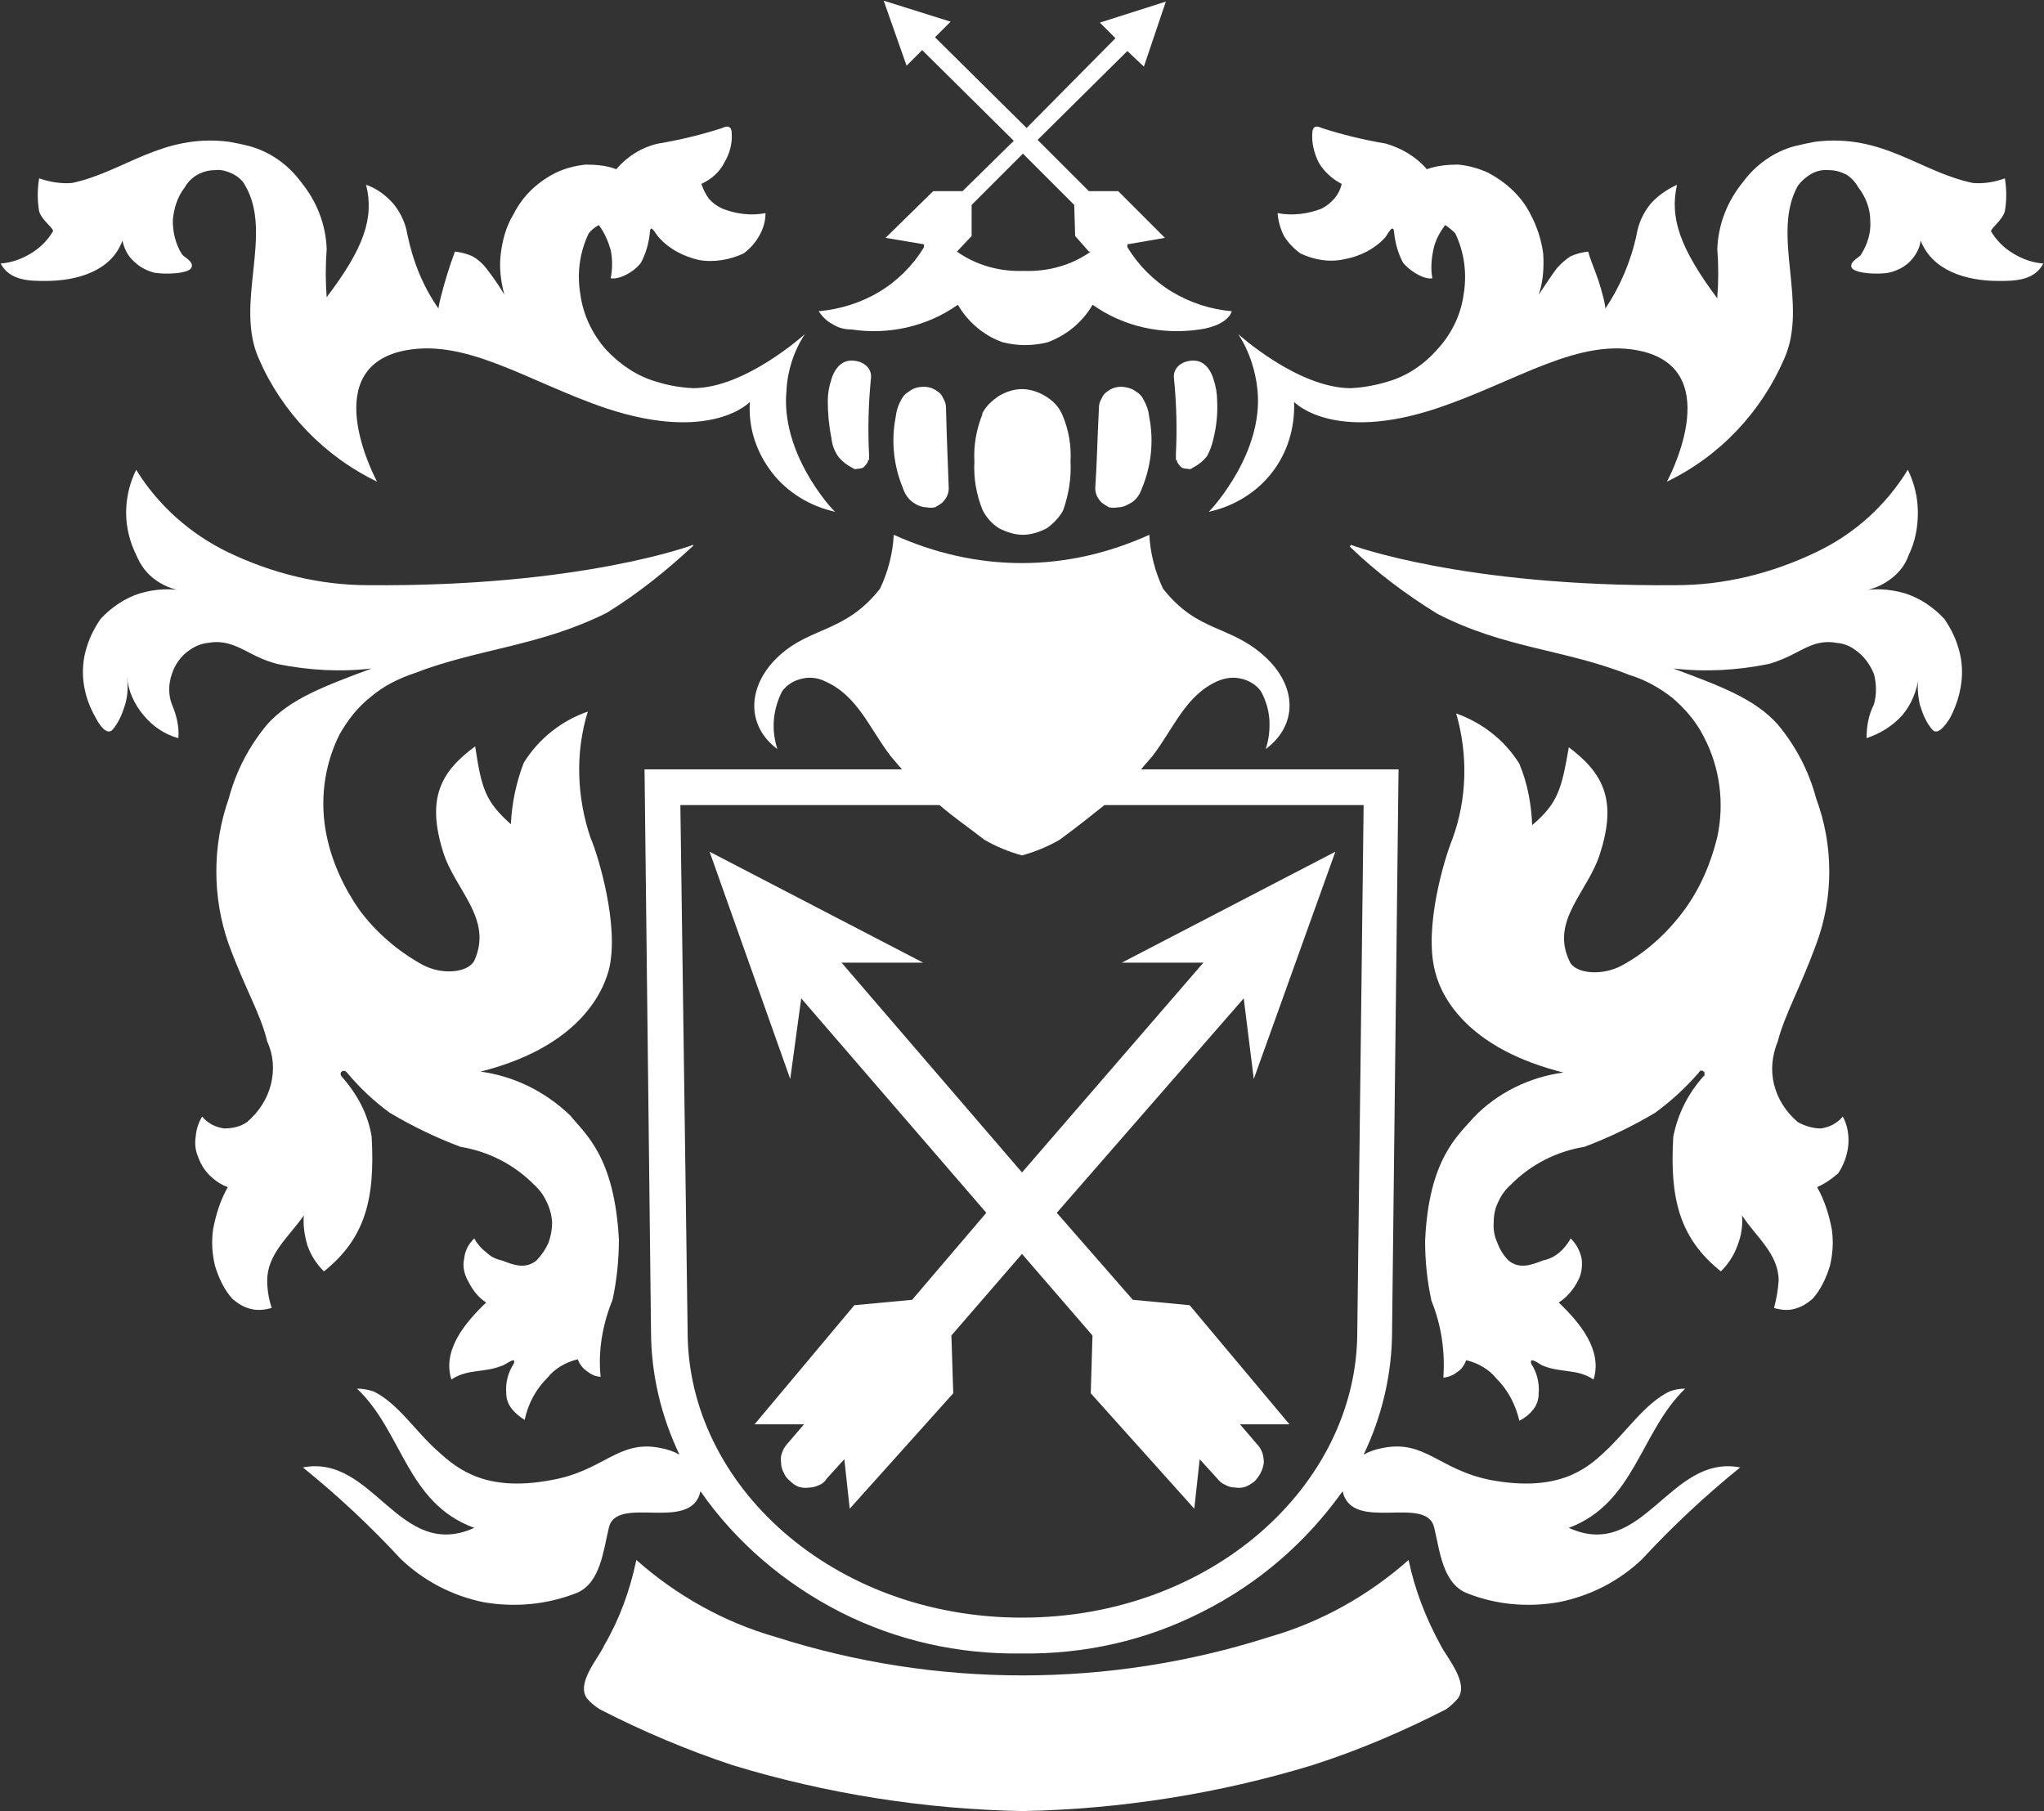 <svg version="1.2" xmlns="http://www.w3.org/2000/svg" viewBox="0 0 1546 1370" width="1546" height="1370">
	<rect x="0" y="0" width="1546" height="1370" fill="#333333" stroke="none"/>
	<title>BOLS</title>
	<style>
		.s0 { fill: #ffffff } 
	</style>
	<path id="Layer" class="s0" d="m1021.7 412.1c0 0 84.6 31.9 246 30.5 36.7 0 72.7-9 106-25 29.1-13.8 52.7-35.3 69.3-62.3 4.8 9.7 7.6 20.8 7.6 32.5 0 11.1-2.1 22.2-6.9 31.9-2.8 8.3-8.3 14.6-15.3 19.4-6.9 4.9-15.2 7.6-23.5 8.3 11.8-2.7 24.2-2.1 36 1.4 11.1 3.5 21.5 10.4 29.8 19.4 7.6 11.1 12.5 23.6 13.2 36.7 0.7 13.2-2.8 26.4-9 38.2-3.5 5.5-9 13.1-13.2 9-4.9-5.6-7.6-12.5-9.7-19.4-1.4-7-2.1-13.9-0.7-20.8-1.4 10.4-5.5 20.8-12.5 29.1-7.6 8.3-16.6 13.8-27 17.3 0-9 1.4-17.3 5.6-25.6 2-7 2-15.3 0-22.9-2.8-6.9-7.7-13.9-13.9-18q-6.2-4.9-14.6-5.6-7.6-1.4-15.2 0.7c-11.8 3.5-18.7 10.4-36 15.3-23.6 4.8-47.8 6.2-72.1 3.4 35.4 13.2 61.7 22.9 79 42.3q20.8 25 29.1 56.1c13.2 35.4 13.2 74.9 0 110.2-12.5 34-23.6 52.7-29.1 73.5-4.2 10.4-5.5 21.5-2.8 32.5 2.8 11.1 9 20.8 18 28.5 4.9 2.7 11.1 4.8 17.4 4.8q4.8-0.7 9-2.8 4.8-2.7 7.6-6.2c3.5 6.2 4.8 13.9 4.2 21.5-0.7 7.6-3.5 15.2-7.7 21.5-4.8 4.1-9.7 7.6-15.9 10.4 5.5 9.7 9 20.7 11.1 31.8 1.4 9.7 0.7 18.7-1.4 27.7-2.8 9.1-6.9 18.1-13.2 25-4.1 3.5-8.3 6.2-13.8 7.6-4.9 1.4-10.4 0.7-15.3-0.7q2.8-10.4 3.5-20.8c0-20.1-17.3-33.2-27.7-49.2 0.7 7.7-0.7 16-3.5 22.9-2.8 7.6-6.9 13.9-12.5 19.4-31.1-24.9-38.8-54.7-36-101.9q5.2-25.9 22.9-45.7 0.7 0 0.7-0.7 0-0.7 0-1.4 0 0 0-0.7 0-0.7-0.7-0.7-0.7-0.7-0.7-0.7-0.7 0-1.4 0-0.7 0-0.7 0.7-0.7 0-0.7 0.7-15.2 17.4-33.2 30.5-25.7 15.3-53.4 25.7c-20.8 3.4-40.2 13.1-55.4 28.4q-6.3 5.5-9.7 13.1-3.5 7-3.5 15.3-0.7 8.3 2.8 15.9 2.8 7.6 8.3 13.2c8.3 6.9 17.3 3.5 26.3 0q7-1.4 12.5-6.2 4.9-4.2 8.3-10.4c4.2 4.1 6.9 9 8.3 15.2 0.7 5.5 0 11.8-2.7 16.6q-5.2 10.4-14.6 16.7c15.9 15.2 33.3 36 26.3 58.2-12.4-8.3-24.9-4.9-38.1-10.4-1.4 0-11.1-8.3-9-1.4 4.2 6.2 6.3 14.5 5.6 22.2q0 7.2-4.2 12.4-4.1 5.2-10.4 8.4c-2.8-11.8-8.3-22.9-17.3-31.9-5.5-6.9-13.9-11.8-22.9-13.9-1.4 3.5-3.4 7-6.9 9q-4.2 3.5-10.4 4.2c1.4-19.4-1.4-39.5-9-58.2q-4.8-22.2-4.8-45.1c2.7-63 25.6-80.3 36.7-93.5 18-18.7 42.2-30.5 67.9-34-69.3-17.3-91.5-54-97-76.2-9-33.9 7.6-87.3 13.1-100.5 11.1-30.5 11.8-63.7 2.8-94.9 19.4 6.9 36.7 20.1 47.8 38.1 6.3 15.2 9 30.5 9.7 46.4 19.4-16.6 22.2-27 27.7-58.9 25.7 19.4 36.8 39.5 23.6 80.4-9 29.1-38.1 50.6-22.9 81.8 4.2 9 24.3 11.1 39.5 2.8 18-9.7 34-24.3 46.4-40.9 12.5-16.7 20.8-36.1 25.7-56.2 5.5-25.6 2.1-52.6-10.4-76.2-5.6-11.1-13.9-20.8-23.6-29.1-9.7-7.6-20.8-13.8-32.5-17.3-48.5-19.4-95-20.1-145.5-46.4-23.6-14.6-45.8-31.2-65.9-50.6"/>
	<path id="Layer" class="s0" d="m1298.9 225q1.4-18 0-36.7c0.7-18.8 7.6-36.1 19.4-50.6 9.7-13.2 23.5-22.9 38.8-27.1q8.3-2 15.9-3.4c51.3-6.3 79 22.8 119.2 31.2 8.3 0.7 16.6-0.7 24.2-3.5q2.1 12.5 0 24.9c-2 7-11.1 13.2-10.4 15.3q6.3 10.4 16.7 16.6c6.9 4.2 14.5 7 22.8 7.6-6.9 13.2-22.1 13.2-33.9 13.2-24.3 0-49.9-7.6-58.9-30.5-0.7 6.3-4.2 11.8-8.3 16-4.2 4.1-9.7 6.9-16 8.3-8.3 1.4-24.2 0.7-27.7-3.5-2.7-4.8 6.3-8.3 7-10.4 4.8-7.6 7.6-16.6 6.9-25.6 0-9-3.5-18-9-25q-3.5-6.2-9-9.7c-4.2-2.1-8.3-3.4-13.2-3.4q-6.9-0.7-13.2 2.7-6.2 3.5-10.3 9c-20.8 36.8 8.3 89.4-10.4 131-17.4 40.2-48.5 73.5-88.7 92.9 0 0 45-82.5-18-98.4-47.8-11.8-95.7 22.8-155.9 42.9-79 26.4-108.1-4.8-108.1-4.8 0.7 19.4-4.9 38.1-16.6 53.3-11.8 15.3-29.1 25.7-47.9 29.8 2.8-2.7 41.6-45 36.8-92.1-1.4-14.6-6.3-29.8-14.6-42.3 0 0 45.1 40.9 85.2 40.9q13.9-0.7 27.7-4.9c14.6-4.1 27.8-13.1 37.5-24.2 11-11.8 18-26.3 20.1-41.6 2.7-15.9 0.6-31.9-6.3-46.4q-3.4-3.5-7.6-6.3c-4.2 5.6-7.6 11.8-9 18.8-1.4 6.9-2.1 14.5-0.7 21.4-4.9 1.4-15.9-4.1-22.2-11.7-4.1-7.7-6.2-16-6.9-24.3-1.4-4.9-4.9 3.5-6.9 5.5-7.7 8.4-18.7 13.9-29.8 16-11.8 2.8-23.6 0.7-34-4.2q-7.6-5.5-12.4-13.1-4.2-8.4-4.9-17.4c11.1 2.1 22.9 0.7 33.3-3.4q5.5-2.8 9.7-7.7 4.1-4.8 5.5-11c-6.9-3.5-13.2-9.1-17.3-16-3.5-6.9-5.6-15.2-4.9-22.8 0-2.8 1.4-6.3 7-3.5q23.5 7.6 48.5 11.8c11.7 3.4 22.8 9.7 31.1 19.4 7.7-2.8 16-3.5 23.6-3.5q11.4 1 22.9 6.2c13.1 7 24.9 17.4 31.8 31.2 4.9 9 8.3 19.4 9.7 29.8 0.7 10.4 0 21.5-3.4 31.2 5.5-8.3 11.1-16.6 13.8-20.1q4.9-5.5 10.4-9 6.3-2.8 13.2-3.5c3.4 11.8 6.9 16.7 11.1 33.3q1.4 4.9 2 9.7c11.1-16.6 19.4-36 23.6-56.1q2.1-12.5 10.4-22.9c5.5-6.2 12.5-11.1 20.1-14.5-5.6 24.9 2.1 47.8 30.5 85.9"/>
	<path id="Layer" fill-rule="evenodd" class="s0" d="m784.8 105.8l38.8 38.8h22.2l35.3 35.3-28.4 4.9v2.1c8.3 13.8 20.1 25.6 33.9 33.9 13.9 8.3 29.1 13.2 45.1 14.6-2.8 8.3-14.6 12.5-24.3 13.8-28.4 4.2-57.5-2-81-18.7-7.7 13.2-19.4 22.9-34 28.4-11.1 2.8-22.9 2.8-33.9 0-13.9-4.8-26.4-15.2-34-28.4-23.6 16.7-52.7 22.9-80.4 18.7q-8.3 0-14.5-4.1c-4.2-2.1-7.6-5.6-10.4-9.7 15.9-1.4 31.9-6.3 45.7-14.6 13.9-8.3 25.7-20.1 34-33.9v-2.1l-29.1-4.9 36-35.3h22.2l38.8-38.1-69.3-68.6-11.8 11.8-17.3-49.2 50.6 15.9-11.8 11.8 69.3 68.6 67.2-67.9-11.8-11.8 49.9-15.9-16.6 49.2-12.5-11.8zm38.8 84.5l-10.4-11.8-0.7-23.5-38.8-38.8-38.8 38.8v23.5l-11.1 11.8c14.6 10.4 32.6 15.3 50.6 14.6 18 0.7 36-4.2 50.6-14.6z"/>
	<path id="Layer" class="s0" d="m899.8 987.2l75.5 90.1h-37.4l12.5 14.6c4.1 4.1 5.5 9 5.5 14.5-0.7 5.6-3.5 10.4-6.9 13.9q-3.5 2.8-6.9 4.2-4.2 1.3-7.7 0.6-4.1 0-7.6-2-3.5-1.4-6.2-4.9l-13.2-14.5-4.1 37.4-78.3-87.3 1.3-43.7-53.3-61.7-53.4 61.7 1.4 43.7-78.3 87.3-4.1-37.4-13.2 14.5q-2.1 3.5-5.5 4.9-4.2 2-7.6 2-4.2 0.7-8.4-0.6-3.4-1.4-6.2-4.2-3.5-2.8-4.8-6.2-2.1-3.5-2.1-7.7-0.7-4.1 0.7-7.6 1.4-4.1 4.1-6.9l12.5-14.6h-37.4l75.5-90.1 43.7-4.1 56.1-65.8-140-162.2-8.3 61-61-171.9 161.5 83.9h-61.7l136.5 158.7 137.2-158.7h-61.7l161.5-83.9-61.7 171.9-7.6-61-141.4 162.2 57.5 65.8z"/>
	<path id="Layer" class="s0" d="m524.3 412.1c0 0-84.6 31.9-246 30.5-36.7 0-72.7-9-106-25-28.4-13.8-52.7-35.3-69.3-62.3-4.8 9.7-7.6 20.8-7.6 32.5 0 11.1 2.8 22.2 7.6 31.9 3.5 8.3 8.3 14.6 15.3 19.4 6.9 4.9 15.2 7.6 23.5 8.3-11.8-2.7-24.2-2.1-36 1.4-11.1 3.5-21.5 10.4-29.8 19.4-7.6 11.1-12.5 23.6-13.2 36.7-0.7 13.2 2.8 26.4 9.7 38.2 2.8 5.5 8.3 13.1 12.5 9 4.8-5.6 7.6-12.5 9.7-19.4 2.1-7 2.1-13.9 1.4-20.8 0.7 10.4 5.5 20.8 12.5 29.1 6.9 8.3 15.9 14.5 26.3 17.3 0.7-9-1.4-17.3-4.9-25.6-2.7-7-2.7-15.3 0-22.9 2.1-6.9 7-13.9 13.2-18q6.9-4.9 14.5-5.6 7.7-1.4 15.3 0.7c12.5 3.5 18.7 10.4 36.7 15.3 23.6 4.8 47.8 6.2 71.4 3.4-35.4 13.2-61.7 22.9-79 42.3q-20.8 25-29.1 56.1c-12.5 35.4-12.5 74.9 0 110.2 12.5 34 24.2 52.7 29.1 73.5 4.8 10.4 5.5 21.5 2.8 32.5-2.8 11.1-9.1 20.8-18.1 28.5-4.8 3.4-11 4.8-17.3 4.8q-4.8-0.7-9-2.8-4.8-2.7-7.6-6.2-4.2 6.9-4.9 15.2-1.3 8.4 2.1 16 2.8 7.6 8.3 13.1 6.3 6.3 13.9 9.1c-5.6 9.7-9 20.7-11.1 31.8-1.4 9.7-0.7 18.7 1.4 27.7 2.8 9.1 6.9 18.1 13.2 25 4.1 3.5 8.3 6.2 13.8 7.6 5.6 1.4 10.4 0.7 15.9-0.7q-3.4-10.4-3.4-20.8c0-20.1 16.6-33.2 27.7-49.2-0.7 7.7 0.7 16 2.8 22.9 2.7 7.6 6.9 13.9 12.4 19.4 31.2-24.9 38.8-54.7 36.1-101.9-2.8-17.3-11.1-32.5-22.9-45.7-2.1-3.5 2.1-5.5 4.2-2.8q14.5 17.4 32.5 30.5 25.7 15.3 53.4 25.7c20.8 3.4 40.2 13.1 55.4 28.4q6.2 5.5 9.7 13.1 3.5 7 4.2 15.3 0 8.3-2.8 15.9-3.5 7.6-9 13.2c-8.3 6.9-17.3 3.5-26.3 0q-7-1.4-11.8-6.2-5.6-4.2-9-10.4c-4.2 4.1-7 9-7.6 15.2-1.4 5.5 0 11.8 2.7 16.6 3.5 7 7.6 12.5 13.9 16.7-16 15.2-33.3 36-26.3 58.2 12.4-8.3 24.9-4.9 38.1-10.4 2 0 11.7-8.3 9-1.4-4.2 6.2-6.3 14.5-5.6 22.2 0 4.1 1.4 8.3 4.2 11.8 2.8 3.4 6.2 6.2 9.7 8.3 2.8-12.5 8.3-22.9 17.3-31.9 5.5-6.9 13.9-11.8 22.9-13.9q2 5.6 6.9 9c2.8 2.1 6.2 4.2 10.4 4.2-2.1-19.4 1.4-39.5 9-58.2q4.8-22.2 4.8-45.7c-3.4-63.1-25.6-79.7-36.7-93.6-18.7-18-42.2-29.8-67.9-33.3 68.6-17.3 90.8-54 97-76.9 8.3-33.2-8.3-87.3-13.8-99.8-10.4-30.5-11.8-64.4-2.1-95.6-20.1 6.9-37.4 20.8-48.5 38.8-5.6 14.6-9 30.5-9.7 46.4-19.4-17.3-22.2-27-27-58.9-26.4 19.4-36.8 39.5-24.3 79.7 9 29.1 38.1 50.6 23.6 82.5-4.9 9-24.3 11.1-39.5 2.8-18.7-10.4-34.7-24.3-47.1-40.9-11.8-16.7-20.8-36.1-25-56.2-5.5-26.3-2.1-53.3 9.7-76.9 6.3-11.1 13.9-20.8 23.6-28.4 9.7-8.3 20.8-13.8 33.2-18 48.5-18.7 94.3-20.1 145.5-45.7 23.6-14.6 45.1-31.9 65.2-50.6"/>
	<path id="Layer" class="s0" d="m247.1 225q-1.4-18 0-36.7c-0.7-18.8-7.6-36.1-19.4-50.6-9.7-13.2-23.5-22.9-38.8-27.1q-7.6-2-15.9-3.4c-50.6-6.3-79 22.8-118.5 31.2-8.3 0.7-16.6-0.7-24.9-3.5q-2.1 12.5 0 24.9c2 7 11.7 13.2 10.4 15.3q-6.3 10.4-16.7 16.6c-6.9 4.2-14.5 7-22.8 7.6 6.9 13.2 22.1 13.2 33.9 13.2 24.3 0 49.9-7.6 58.2-30.5 1.4 6.3 4.2 11.8 9 16 4.2 4.1 9.7 6.9 15.3 8.3 9 1.4 24.9 0.7 27.7-3.5 2.8-4.8-5.6-8.3-6.9-10.4-4.9-7.6-7-16.6-7-25.6 0.7-9 3.5-18 9-25q3.5-6.2 9.7-9.7 6.3-3.4 13.2-3.4c4.1-0.7 9 0.7 13.2 2.7 4.1 2.1 7.6 4.9 9.7 9 21.4 36.8-8.4 89.4 10.3 131 17.4 40.2 49.2 73.5 89.4 92.9 0 0-45-82.5 17.3-98.4 48.5-11.8 96.4 22.8 155.9 42.9 79.7 26.4 108.8-4.8 108.8-4.8-1.4 19.4 4.9 38.1 16.6 53.3 11.8 15.3 29.1 25.7 47.9 29.8-3.5-2.7-41.6-45-36.8-92.1 0.7-14.6 5.6-29.8 13.9-42.3 0 0-45 40.9-84.5 40.9q-14.6-0.7-27.8-4.9c-14.5-4.1-27.7-13.1-38.1-24.2-10.4-11.8-17.3-26.3-19.4-41.6-2.7-15.9-0.7-31.9 6.3-46.4q2.7-3.5 7.6-6.3c4.2 5.6 6.9 11.8 9 18.8 1.4 6.9 1.4 14.5 0 21.4 5.5 1.4 17.3-4.1 22.9-11.7 4.1-7.7 6.2-16 6.9-24.3 0.7-4.9 4.8 3.5 6.9 5.5 7.6 8.4 18 13.9 29.8 16.7 11.1 2.1 23.6 0 34-4.9 4.8-3.4 9-8.3 11.7-13.1q4.9-8.4 4.9-17.4c-11.1 2.1-22.2 0.7-32.6-3.4q-6.2-2.8-10.4-7.7-3.4-4.8-5.5-11c7.6-3.5 13.9-9.1 17.3-16 4.2-6.9 6.3-15.2 5.6-22.8 0-2.8-1.4-6.3-7-3.5q-23.5 7.6-48.5 11.8c-12.4 2.7-23.5 9.7-31.8 19.4-7-2.8-15.3-3.5-22.9-3.5-7.6 0.7-15.9 2.8-22.9 6.2-13.8 7-24.9 17.4-31.8 31.2-5.6 9-8.4 19.4-9.7 29.8-1.4 10.4 0 21.5 2.7 31.2q-6.2-10.4-13.8-20.1-4.2-5.5-10.4-9-6.3-2.8-13.2-3.5-6.2 16.7-10.4 33.3-1.4 4.9-2.1 9.7c-11.7-16.6-19.4-36-23.5-56.1q-2.1-12.5-10.4-22.9c-5.5-6.2-12.5-11.8-20.8-14.5 6.2 24.9-1.4 47.8-30.5 85.9"/>
	<path id="Layer" fill-rule="evenodd" class="s0" d="m635.8 1219.4c-42.2-21.5-79-52.7-106-91.5-6.9 31.9-63.7 2.1-69.3 27.7-4.1 16.7-6.2 41.6-24.2 49.2-22.9 9-47.1 11.1-70.7 7-23.6-4.9-45-16-62.4-32.6q-34.6-37.4-74.1-69.3c53.4-10.4 72.8 71.4 129.6 45.7-51.3-18.7-54.1-72.7-88.7-105.3q6.2 0 12.5 2.1c18.7 9 31.8 30.5 49.2 45.7 14.5 13.2 36 30.5 84.5 21.5 40.9-6.9 51.3-31.2 83.8-24.3q7.6 1.4 13.9 4.9c-13.9-29.1-21.5-61-21.5-93.6l-4.9-424.7h194.7q-4.1-4.9-8.3-9.7c-16.6-21.5-24.9-45.8-49.9-56.9-5.5-2.7-11.7-3.4-17.3-2-6.2 1.3-11.8 4.8-15.2 9.7-7 13.8-8.3 29.1-3.5 43.6-24.2-18-22.9-48.5 1.4-70.7 24.2-22.1 49.9-17.3 76.2-50.6 6.2-13.1 9.7-27 10.4-40.8 30.5 13.8 63.1 21.4 97 21.4 33.3 0 65.8-7.6 96.3-21.4 0.7 13.8 4.2 27.7 10.4 40.8 26.3 33.3 49.9 27.1 76.2 50.6 25.7 22.9 25.7 52.7 1.4 70.7q3.5-10.4 2.8-22.2-0.7-11-6.3-21.4c-3.4-4.9-9-8.4-15.2-9.7-5.5-1.4-11.8-0.7-18 2-24.3 11.1-32.6 35.4-49.2 56.9-2.8 3.4-5.6 6.2-8.3 9.7h194.7l-4.9 424.7c0 32.6-7.6 64.5-21.5 93.6q6.3-3.5 13.9-4.9c32.6-6.9 42.9 16.7 83.1 24.3 49.9 9 71.4-8.3 85.3-21.5 16.6-15.2 30.4-36.7 49.1-45.7q5.6-2.1 11.8-2.1c-33.9 32.6-38.1 86.6-88 105.3 56.2 25.7 76.2-56.1 129.6-45.7q-39.5 31.9-74.1 69.3c-17.4 16.6-38.8 27.7-63.1 32.6-23.5 4.1-47.8 2-70-7-18-7.6-20.1-32.5-24.2-49.2-5.6-25.6-62.4 4.2-69.3-27.7-27.7 38.8-63.7 70-106.7 91.5-42.3 21.5-88.7 31.9-136.5 31.2-47.1 0.7-94.2-9.7-136.5-31.2zm-115.7-212.1c0 115.8 109.5 216.2 252.9 216.2 143.4 0 253.6-100.4 253.6-216.2l4.8-398.4h-196c-10.4 8.3-20.8 16.6-34 26.3q-13.2 7.6-28.4 11.8-15.2-4.2-28.4-11.8c-12.5-9.7-23.6-17.3-34-26.3h-196zm252.2 243.2q0.7 0 0.7 0"/>
	<path id="Layer" class="s0" d="m773 1369.8c-74.1-1.4-148.3-13.2-218.9-34.7q-52-17.3-100.5-42.3-5.5-3.4-9.7-8.3c-8.3-11.8 9-30.5 13.2-40.2 11.7-20.1 19.4-41.5 24.2-64.4 30.5 27 66.5 47.1 105.3 58.2 121.3 38.8 252.2 38.8 373.5 0 38.8-11.1 74.8-31.2 105.3-58.2 4.8 22.9 13.2 44.3 24.2 64.4 4.9 9.7 21.5 28.4 13.2 40.2q-4.2 4.9-9 8.3c-32.6 16.7-66.5 31.2-101.2 42.3-70.6 21.5-144.8 33.3-218.9 34.7"/>
	<path id="Layer" class="s0" d="m656.6 347.6q0 2.1-1.4 3.5-1.4 2.1-2.8 2.8-2 0.7-4.1 0.7-2.1 0.7-3.5-0.7-6.9-3.5-11.1-9-4.1-6.3-4.8-13.2-2.8-13.9-2.8-28.4 0-8.3 2.8-16.6c1.4-4.9 5.5-13.2 13.8-13.9 9-0.7 17.4 4.9 16 13.9q-2.8 28.4-1.4 56.8 0 2.8 0 4.8"/>
	<path id="Layer" class="s0" d="m717.6 369.1q0 3.5-1.4 6.3-1.4 2.7-3.5 4.8-2.8 2.1-5.5 3.5-3.5 0.7-6.3 0c-4.1 0-8.3-2.1-11-4.2-3.5-2.8-5.6-6.2-7-10.4-6.9-16.6-9-35.3-5.5-53.3q0.7-7 4.1-13.2 2.1-4.2 5.6-6.2 3.5-2.8 7.6-3.5 4.2-0.7 7.6 0 3.5 0.7 6.3 2.8 3.4 2 4.8 5.5 2.1 3.5 2.1 6.9c0.7 27.8 1.4 40.2 2.1 61z"/>
	<path id="Layer" class="s0" d="m890.1 347.6q0 2.1 1.4 3.5 1.4 2.1 2.7 2.8 2.1 0.7 4.2 0.7 2.1 0.7 3.5-0.7 6.9-3.5 11.1-9 3.4-6.3 4.8-13.2 3.5-13.9 2.8-28.4 0-8.3-2.8-16.6c-1.4-4.9-5.5-13.2-13.8-13.9-9.1-0.7-17.4 4.9-16 13.9q2.8 28.4 1.4 56.8 0 2.8 0 4.8"/>
	<path id="Layer" class="s0" d="m828.4 369.1q0 3.5 1.4 6.3 1.4 2.7 3.5 4.8 2.8 2.1 5.5 3.5 3.5 0.7 7 0c4.1 0 7.6-2.1 11-4.2 3.5-2.8 5.6-6.2 7-10.4 6.9-16.6 9-35.3 5.5-53.3q-0.7-7-4.2-13.2-2-4.2-5.5-6.2-3.5-2.8-8.3-3.5-3.5-0.7-6.9 0-3.5 0.7-6.3 2.8-3.4 2-4.8 5.5-2.1 3.5-2.1 6.9c-1.4 27.8-1.4 40.2-2.8 61z"/>
	<path id="Layer" class="s0" d="m742.5 313.7c2.8-6.3 7.6-10.4 12.5-13.9 5.5-3.4 11.8-5.5 18-5.5 6.2 0 12.5 2.1 18 5.5 5.6 3.5 9.7 7.6 12.5 13.9 4.8 11.1 6.9 23.5 6.2 35.3 0.7 12.5-1.4 25-5.5 36.8-2.8 5.5-7.6 10.3-12.5 13.8-5.5 2.8-11.8 4.9-18 4.9-6.2 0-12.5-2.1-18-4.9-5.6-3.5-9.7-8.3-12.5-13.8-4.8-11.8-6.9-24.3-6.2-36.8-0.7-11.8 1.4-24.2 6.2-36"/>
</svg>